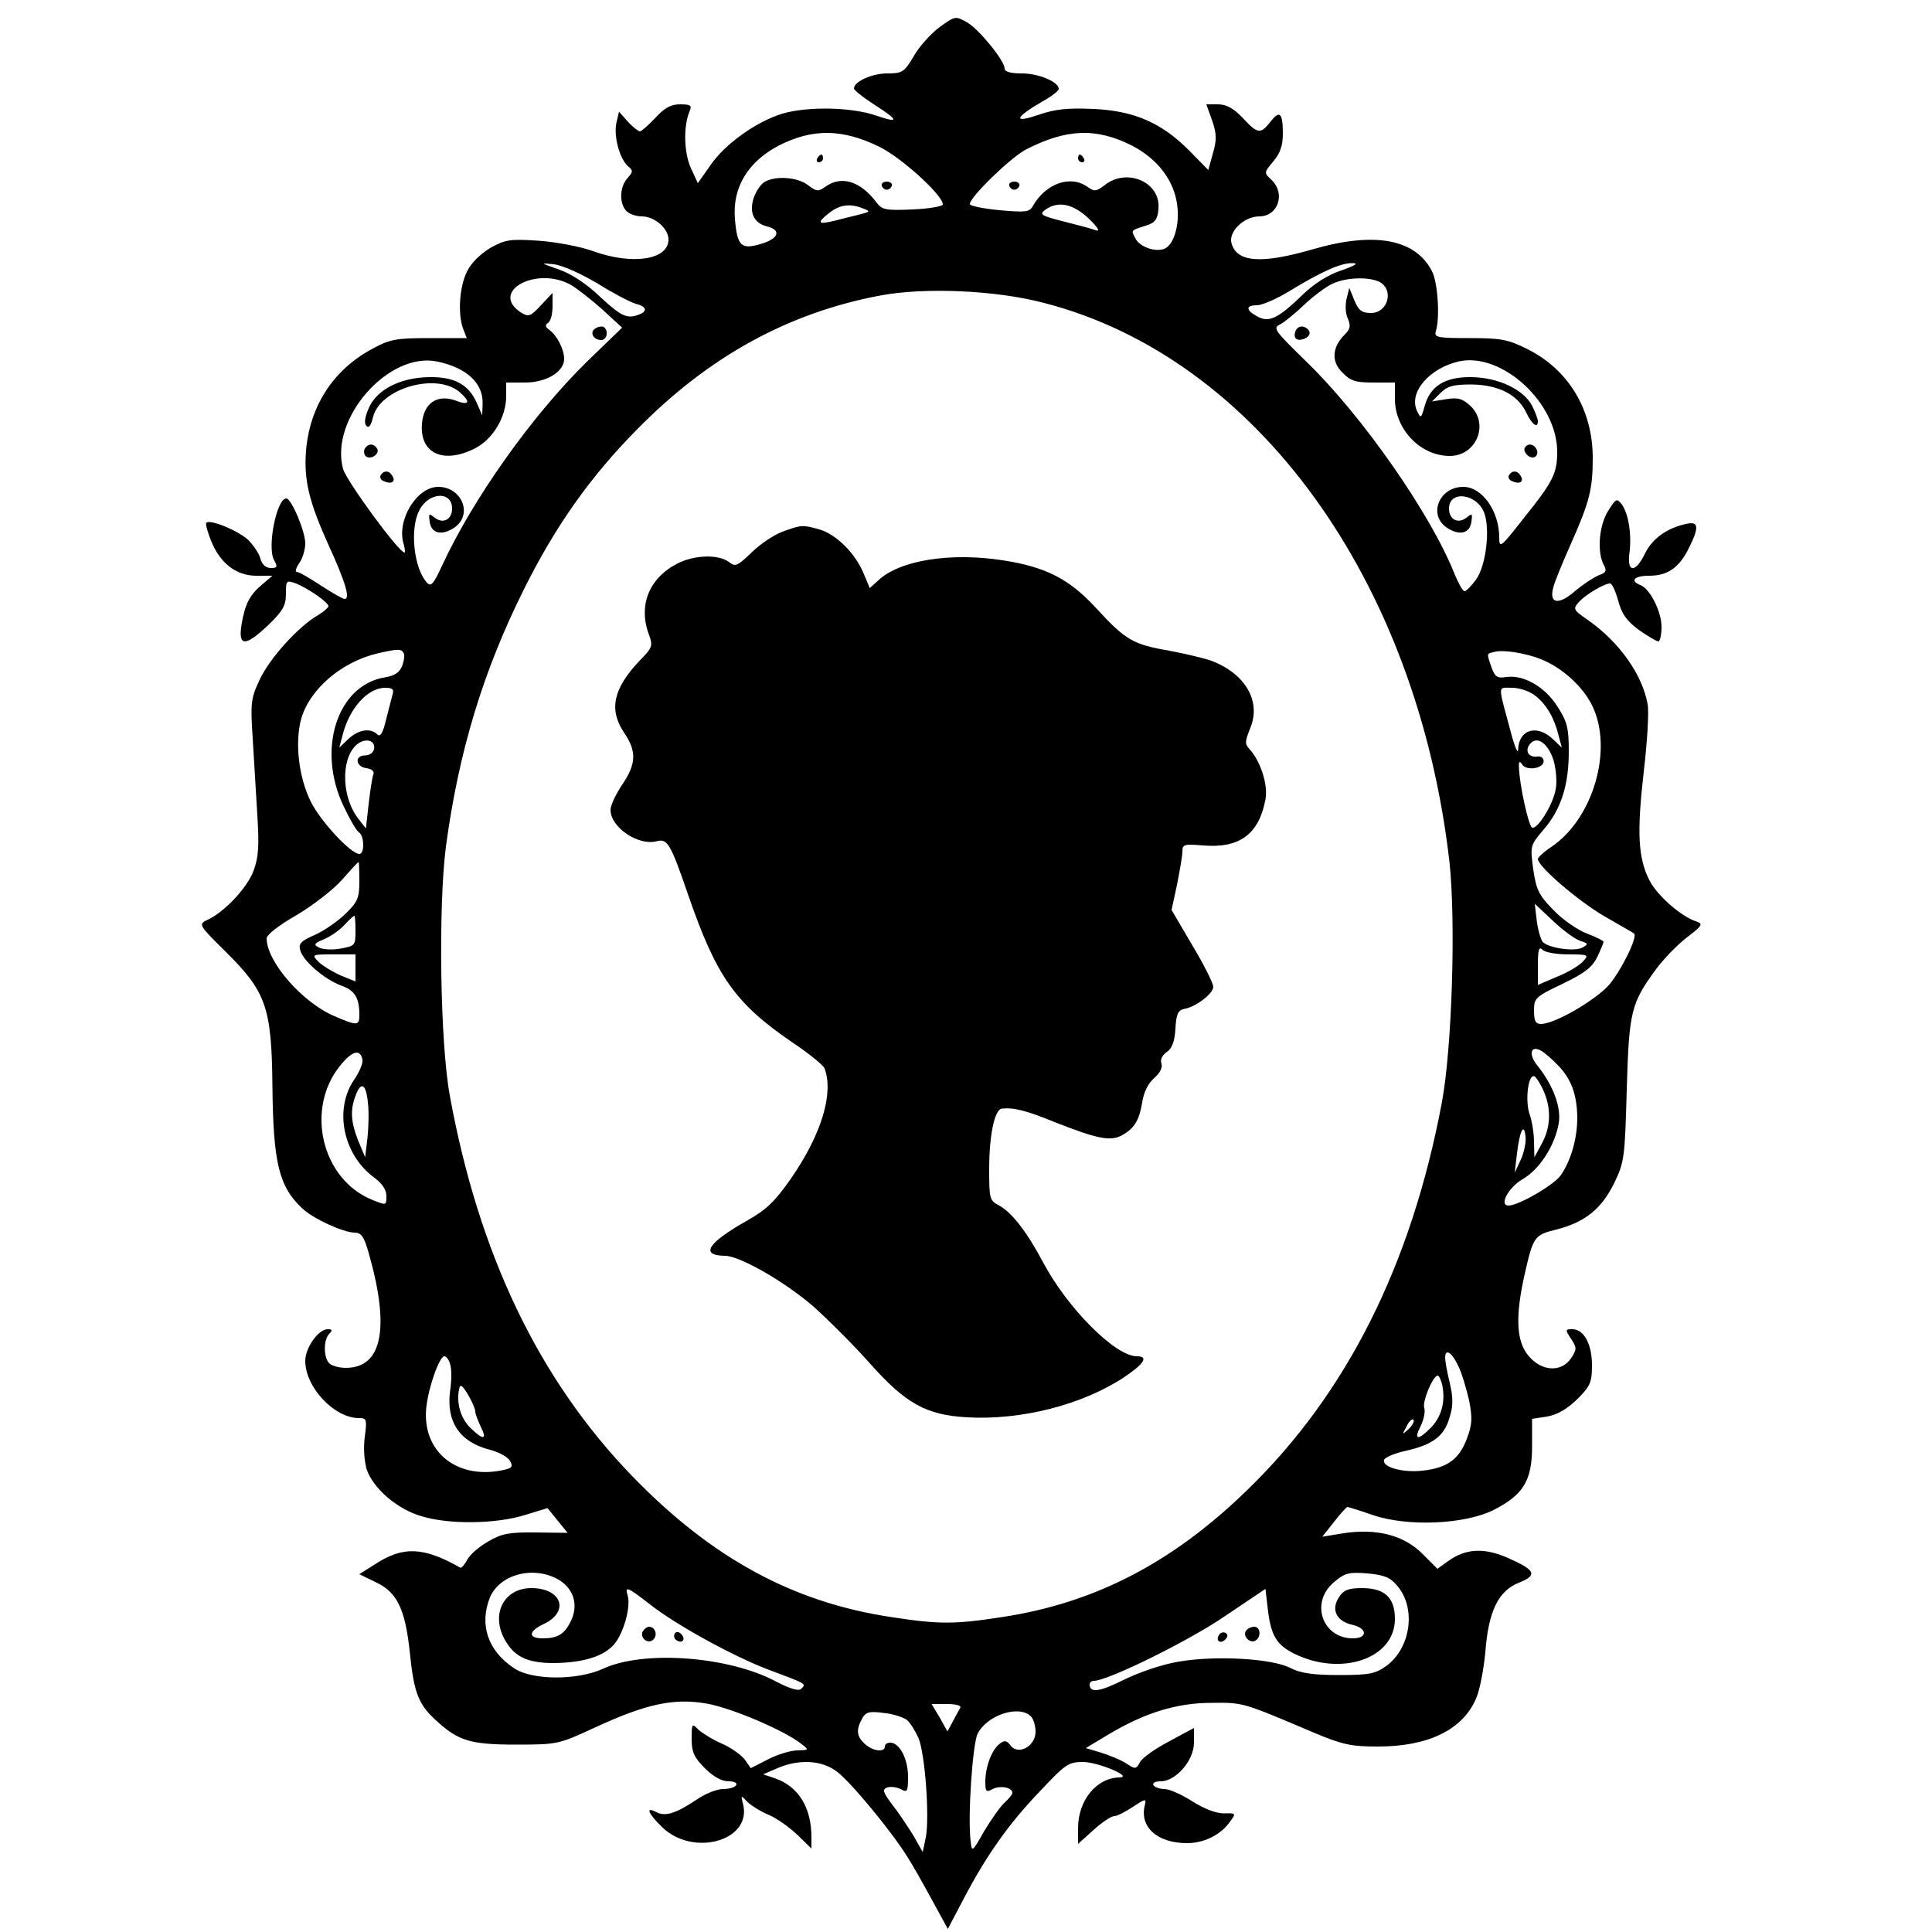 <?xml version="1.0" standalone="no"?>
<!DOCTYPE svg PUBLIC "-//W3C//DTD SVG 20010904//EN"
 "http://www.w3.org/TR/2001/REC-SVG-20010904/DTD/svg10.dtd">
<svg version="1.0" xmlns="http://www.w3.org/2000/svg"
 width="500pt" height="500pt" viewBox="0 0 500 500"
 preserveAspectRatio="xMidYMid meet">
<g transform="translate(0,500) scale(0.1,-0.1)"
fill="#000000" stroke="none">
<path d="M2432 4930 c-22 -16 -53 -50 -67 -75 -25 -42 -30 -45 -69 -45 -39 0
-86 -21 -86 -39 0 -4 22 -22 50 -40 67 -43 69 -51 7 -30 -64 22 -176 24 -242
5 -68 -21 -148 -78 -186 -133 l-33 -47 -18 39 c-18 40 -20 108 -3 148 6 14 2
17 -25 17 -24 0 -40 -9 -64 -35 -18 -19 -36 -35 -40 -35 -4 0 -18 11 -31 25
l-23 26 -7 -30 c-7 -35 9 -93 31 -112 13 -10 12 -14 -2 -30 -20 -22 -22 -63
-4 -84 7 -8 25 -15 41 -15 33 0 69 -31 69 -60 0 -52 -92 -67 -195 -30 -33 12
-97 24 -141 27 -73 5 -86 3 -124 -18 -25 -15 -50 -38 -61 -61 -20 -39 -25
-111 -10 -150 l9 -23 -97 0 c-85 0 -102 -3 -146 -27 -102 -54 -163 -148 -173
-264 -6 -77 8 -133 58 -244 44 -96 57 -140 42 -140 -5 0 -33 16 -62 35 -29 19
-56 35 -62 35 -5 0 -2 10 6 22 9 12 16 36 16 52 0 31 -36 116 -49 116 -25 0
-50 -125 -32 -159 10 -18 9 -21 -8 -21 -13 0 -23 9 -27 24 -3 13 -18 35 -32
49 -26 24 -99 54 -108 44 -3 -2 3 -23 12 -46 23 -58 65 -91 117 -91 l42 0 -27
-23 c-32 -27 -44 -50 -53 -104 -9 -57 10 -57 70 0 37 36 45 50 45 80 0 35 1
36 26 27 32 -13 84 -49 84 -59 0 -3 -12 -14 -27 -23 -52 -30 -126 -113 -151
-167 -23 -49 -24 -61 -18 -152 3 -55 9 -144 12 -199 5 -81 3 -109 -10 -144
-17 -45 -77 -108 -120 -127 -23 -11 -22 -13 49 -83 104 -103 118 -144 120
-346 2 -200 17 -261 77 -317 28 -27 105 -62 135 -63 18 0 25 -10 37 -52 56
-196 35 -298 -59 -298 -17 0 -36 5 -43 12 -15 15 -15 61 0 76 9 9 8 12 -4 12
-24 0 -58 -48 -58 -82 0 -68 75 -148 139 -148 20 0 21 -3 15 -49 -4 -29 -1
-63 5 -84 17 -49 79 -103 142 -121 72 -22 193 -20 267 3 l59 18 26 -32 26 -32
-82 1 c-69 1 -89 -3 -123 -23 -23 -13 -48 -34 -55 -48 -7 -13 -15 -22 -18 -20
-95 54 -148 56 -220 9 l-41 -26 43 -21 c55 -26 76 -69 88 -185 10 -99 22 -131
66 -171 58 -54 89 -64 208 -64 108 0 111 1 202 43 136 63 207 78 293 63 65
-12 200 -69 245 -105 19 -15 19 -15 -11 -16 -17 0 -51 -10 -76 -23 l-45 -23
-16 23 c-10 12 -36 31 -60 41 -23 10 -50 27 -60 36 -16 17 -17 15 -17 -24 0
-34 6 -48 34 -76 22 -22 44 -34 61 -34 15 0 24 -4 20 -10 -3 -6 -19 -10 -34
-10 -16 0 -45 -12 -66 -26 -55 -37 -83 -46 -106 -34 -30 16 -22 -3 15 -39 81
-78 233 -34 209 60 -6 24 -6 24 12 5 11 -10 35 -25 55 -33 19 -8 52 -31 73
-51 l37 -36 0 29 c0 78 -34 132 -95 153 l-30 10 37 16 c56 24 115 21 154 -9
35 -26 141 -154 182 -220 14 -22 43 -73 65 -114 l40 -73 41 78 c58 111 117
195 199 280 65 69 72 74 111 74 40 -1 130 -39 93 -40 -59 -1 -107 -59 -107
-131 l0 -41 40 36 c22 20 46 36 54 36 7 0 29 11 48 24 32 21 35 22 31 5 -15
-57 32 -99 109 -99 45 0 89 22 113 58 14 19 13 20 -18 19 -20 0 -51 12 -81 31
-28 18 -60 32 -72 32 -13 0 -26 5 -29 10 -3 6 5 10 19 10 39 0 86 54 86 100
l0 38 -65 -35 c-36 -19 -70 -43 -75 -54 -10 -18 -12 -18 -35 -3 -13 9 -43 21
-65 28 l-40 12 55 33 c96 58 180 84 270 84 83 1 79 2 265 -77 74 -31 96 -36
166 -36 130 0 219 43 254 124 10 23 20 77 24 120 8 107 34 159 87 180 50 20
43 33 -33 66 -59 25 -106 22 -150 -10 l-28 -20 -39 39 c-48 48 -118 66 -204
53 l-55 -9 31 39 c16 21 32 38 34 38 2 0 32 -9 66 -21 91 -31 240 -24 314 14
76 39 98 76 98 164 l0 71 39 6 c27 5 51 19 78 45 34 34 38 44 38 88 0 55 -21
93 -51 93 -18 0 -19 -1 -3 -25 15 -23 15 -27 0 -50 -25 -37 -76 -35 -110 6
-32 37 -35 102 -10 212 22 97 25 101 82 115 74 19 116 53 149 119 27 56 28 66
33 243 6 204 11 223 76 312 20 27 56 64 81 83 38 29 41 34 24 40 -39 12 -101
66 -122 106 -30 59 -33 124 -15 282 9 76 14 155 10 175 -14 77 -74 161 -154
217 -39 27 -40 29 -23 48 18 19 65 47 80 47 5 0 14 -20 21 -45 9 -34 22 -52
53 -75 23 -16 46 -30 51 -30 4 0 8 17 8 38 0 39 -30 99 -55 108 -28 11 -15 24
23 24 47 0 77 20 102 70 28 56 27 72 -7 64 -50 -11 -88 -39 -106 -77 -25 -51
-47 -49 -40 2 6 47 -2 101 -20 126 -13 16 -15 15 -35 -17 -24 -38 -29 -106
-12 -139 9 -16 7 -21 -13 -28 -14 -6 -41 -24 -60 -40 -43 -38 -69 -34 -57 9 4
16 24 64 43 107 51 114 59 147 59 228 0 125 -63 229 -170 282 -50 25 -69 28
-149 28 -84 0 -92 2 -87 18 11 35 5 126 -10 155 -43 84 -149 103 -308 57 -134
-39 -198 -34 -211 16 -8 30 33 69 72 69 49 0 69 60 31 95 -19 18 -19 18 5 47
18 21 25 41 25 72 0 54 -8 62 -32 31 -26 -33 -33 -32 -72 10 -24 25 -42 35
-64 35 l-30 0 15 -42 c12 -35 12 -50 2 -85 l-12 -43 -48 49 c-72 73 -143 104
-248 109 -67 3 -99 0 -143 -15 -67 -23 -63 -8 9 34 24 13 43 28 43 33 0 18
-52 40 -95 40 -29 0 -45 4 -45 13 -1 21 -66 101 -97 119 -30 17 -31 17 -71
-12z m-156 -310 c57 -28 164 -125 164 -149 0 -5 -35 -11 -77 -13 -69 -3 -80
-1 -93 16 -43 58 -93 73 -135 42 -17 -12 -22 -12 -44 5 -26 20 -81 25 -111 9
-10 -5 -23 -24 -29 -41 -13 -38 -1 -66 34 -75 38 -9 30 -32 -15 -45 -52 -16
-62 -6 -68 64 -7 81 33 148 113 190 88 45 165 44 261 -3z m654 3 c67 -35 110
-92 117 -157 6 -50 -10 -101 -34 -110 -23 -9 -63 5 -74 26 -12 23 -14 21 26
34 24 7 31 16 33 43 7 69 -81 108 -139 62 -22 -17 -27 -17 -44 -5 -44 32 -108
10 -142 -49 -8 -16 -19 -17 -86 -11 -42 4 -77 11 -77 16 0 18 105 120 145 141
105 54 182 57 275 10z m-695 -163 c18 -7 17 -8 -10 -15 -16 -4 -45 -11 -64
-16 -45 -11 -48 -6 -15 20 28 22 55 25 89 11z m583 -26 c23 -22 30 -34 18 -30
-10 4 -48 14 -84 23 -58 15 -63 18 -47 30 33 24 72 16 113 -23z m-1271 -168
c40 -25 84 -48 98 -52 28 -7 32 -19 9 -28 -31 -12 -46 -5 -100 45 -34 33 -73
59 -106 71 -51 18 -51 18 -14 14 23 -3 71 -25 113 -50z m1924 34 c-34 -11 -70
-34 -100 -63 -63 -61 -87 -73 -117 -56 -30 16 -31 29 -1 29 13 0 50 16 83 36
82 50 134 74 164 73 17 0 8 -6 -29 -19z m-1994 -37 c17 -10 54 -39 82 -64 l51
-47 -91 -88 c-142 -139 -296 -356 -376 -530 -21 -46 -28 -53 -38 -42 -34 37
-45 139 -20 187 24 48 85 51 85 5 0 -29 -24 -41 -46 -23 -14 11 -15 10 -12
-11 4 -31 31 -37 63 -16 50 33 21 106 -41 106 -56 0 -109 -88 -89 -149 3 -12
4 -21 2 -21 -15 0 -150 185 -159 216 -36 131 119 306 245 278 75 -16 118 -56
116 -109 l-1 -30 -14 32 c-21 48 -58 68 -123 67 -76 -1 -137 -33 -157 -81 -10
-23 -12 -39 -6 -45 7 -7 12 1 17 21 17 76 166 119 226 65 28 -25 23 -34 -11
-21 -48 18 -84 -6 -88 -60 -6 -77 56 -105 138 -63 46 24 80 81 80 135 l0 35
49 0 c55 0 101 28 101 61 0 25 -18 60 -38 75 -11 8 -12 13 -4 18 7 4 12 23 12
43 l0 35 -30 -32 c-28 -30 -32 -31 -53 -18 -80 54 41 120 130 71z m2094 7 c37
-21 21 -80 -23 -80 -23 0 -32 6 -43 33 l-13 32 -7 -28 c-4 -16 -3 -39 3 -51 8
-19 7 -27 -8 -42 -33 -33 -35 -70 -6 -98 21 -22 34 -26 81 -26 l55 0 0 -42 c0
-79 66 -148 142 -148 69 0 103 83 53 130 -20 18 -31 22 -62 17 l-37 -6 22 22
c18 18 34 22 80 22 70 -1 120 -26 142 -73 15 -31 30 -42 30 -22 0 6 -7 24 -15
40 -22 42 -87 73 -157 74 -68 1 -107 -23 -121 -75 -9 -32 -10 -33 -20 -12 -22
48 33 111 110 128 111 23 253 -108 253 -234 0 -56 -10 -77 -89 -175 -57 -73
-61 -76 -61 -47 0 68 -44 131 -93 131 -63 0 -92 -73 -42 -106 32 -21 59 -15
63 16 3 21 2 22 -12 11 -22 -18 -46 -6 -46 23 0 48 72 39 91 -11 16 -42 5
-137 -21 -173 -12 -16 -25 -30 -30 -30 -4 0 -15 19 -25 43 -61 155 -238 409
-383 550 -85 83 -89 88 -68 98 11 6 39 29 61 50 22 21 54 45 70 53 34 18 97
21 126 6z m-869 -54 c548 -141 965 -716 1049 -1445 17 -153 7 -486 -20 -627
-79 -418 -246 -751 -503 -1000 -194 -189 -396 -293 -635 -329 -122 -19 -164
-19 -286 0 -255 38 -466 153 -672 366 -241 250 -396 573 -471 984 -25 137 -30
487 -10 644 33 245 96 454 202 666 81 163 172 292 294 415 184 187 389 300
627 345 115 22 301 14 425 -19z m-1658 -905 c4 -5 2 -20 -3 -34 -7 -17 -19
-26 -45 -30 -123 -20 -177 -186 -107 -333 16 -34 34 -65 40 -68 14 -9 15 -56
1 -56 -22 0 -101 85 -126 136 -31 63 -41 151 -25 212 21 77 104 149 198 171
52 12 61 12 67 2z m2944 -17 c55 -22 109 -71 133 -121 54 -112 3 -290 -105
-364 -20 -13 -36 -28 -36 -32 0 -19 102 -107 170 -147 41 -24 77 -44 79 -46
10 -8 -33 -95 -64 -132 -35 -40 -141 -102 -177 -102 -14 0 -18 8 -18 34 0 33
3 36 74 70 58 28 77 43 90 70 9 19 16 36 16 39 0 2 -19 12 -43 21 -24 9 -63
36 -87 61 -38 39 -44 52 -52 105 -8 61 -8 62 26 102 46 53 66 116 66 203 0 61
-4 77 -29 116 -32 51 -87 83 -132 77 -24 -4 -30 0 -39 25 -13 38 -13 35 8 40
23 6 80 -3 120 -19z m-2972 -91 c-3 -10 -10 -40 -17 -66 -8 -34 -15 -45 -22
-38 -18 18 -49 13 -75 -11 l-24 -23 8 30 c17 71 65 125 111 125 19 0 23 -4 19
-17z m2958 -4 c29 -23 49 -58 60 -104 l8 -30 -24 23 c-41 38 -87 24 -89 -27 0
-15 -9 6 -19 44 -34 127 -35 115 3 115 20 0 46 -9 61 -21z m-3006 -138 c-2 -9
-12 -16 -23 -16 -28 0 -25 -29 3 -33 15 -2 22 -9 18 -17 -3 -8 -8 -42 -12 -76
l-7 -63 -18 23 c-44 54 -48 152 -9 191 22 22 53 16 48 -9z m3053 -30 c6 -22 9
-55 5 -74 -7 -40 -47 -104 -61 -99 -9 4 -33 112 -34 157 -1 15 2 16 8 7 11
-18 56 -11 56 8 0 8 -7 14 -17 12 -22 -3 -33 15 -18 33 18 22 47 1 61 -44z
m-3091 -311 c0 -43 -4 -54 -35 -84 -19 -19 -55 -44 -79 -55 -37 -16 -44 -23
-39 -40 7 -28 63 -76 107 -92 34 -12 46 -31 46 -76 0 -28 -6 -28 -64 -3 -83
35 -175 140 -176 201 0 10 31 34 78 61 42 25 95 66 117 91 22 25 41 46 43 46
1 1 2 -21 2 -49z m3160 -155 c21 -7 21 -8 6 -17 -21 -12 -91 -1 -104 15 -5 7
-12 31 -15 55 l-5 43 47 -44 c26 -25 58 -48 71 -52z m-3170 26 c0 -38 -1 -39
-39 -46 -22 -4 -47 -2 -56 3 -14 7 -12 11 13 21 17 7 40 23 53 37 12 13 24 24
26 24 2 0 3 -18 3 -39z m3139 -61 c52 0 54 -1 37 -19 -9 -10 -39 -28 -67 -39
l-49 -21 0 52 c0 40 3 48 12 39 7 -7 37 -12 67 -12z m-3139 -35 l0 -35 -37 15
c-21 9 -47 25 -58 35 -19 20 -19 20 38 20 l57 0 0 -35z m3112 -252 c35 -36 49
-76 50 -135 0 -54 -16 -111 -43 -150 -18 -25 -109 -78 -135 -78 -25 0 -1 46
36 68 44 25 84 87 94 145 7 40 -14 98 -55 149 -24 29 -18 54 9 39 9 -5 29 -22
44 -38z m-3094 15 c2 -9 -8 -33 -22 -53 -52 -77 -28 -194 53 -253 20 -15 31
-31 31 -47 0 -25 0 -25 -37 -10 -131 53 -174 236 -82 348 31 38 51 43 57 15z
m3058 -84 c19 -45 17 -92 -6 -134 l-19 -35 -1 39 c0 22 -5 54 -11 71 -13 36
-4 109 13 99 5 -4 16 -21 24 -40z m-3044 -26 c3 -24 2 -65 -1 -93 l-6 -50 -18
43 c-19 48 -21 79 -7 116 14 38 27 32 32 -16z m2984 -149 l-16 -34 6 50 c7 59
18 81 22 44 2 -15 -4 -42 -12 -60z m-162 -534 c9 -18 21 -59 28 -89 9 -47 8
-63 -6 -100 -20 -53 -51 -75 -114 -82 -51 -6 -106 9 -100 28 2 6 27 17 55 23
71 16 100 38 114 85 10 31 10 52 1 91 -7 28 -12 57 -12 65 0 25 17 15 34 -21z
m-2609 4 c4 -11 4 -41 0 -67 -11 -81 24 -134 103 -154 23 -6 47 -19 52 -29 9
-16 5 -19 -25 -25 -116 -21 -202 51 -192 161 5 53 34 135 47 135 5 0 12 -9 15
-21z m2568 -56 c8 -42 -3 -80 -30 -108 -34 -34 -45 -32 -26 5 8 17 12 37 9 46
-6 15 22 84 35 84 3 0 9 -12 12 -27z m-2503 -66 c0 -6 7 -24 14 -39 18 -35 7
-36 -27 -3 -25 25 -36 63 -29 99 3 15 7 13 23 -13 10 -17 19 -37 19 -44z
m2416 -45 c-18 -16 -18 -16 -6 6 6 13 14 21 18 18 3 -4 -2 -14 -12 -24z
m-2199 -391 c39 -24 51 -67 29 -109 -16 -32 -34 -42 -71 -42 -39 0 -38 18 2
37 68 32 47 93 -32 93 -69 0 -104 -64 -71 -129 25 -48 59 -65 130 -65 73 1
126 16 154 47 25 27 46 100 36 129 -7 24 0 21 58 -24 67 -53 215 -134 304
-168 104 -39 101 -37 87 -51 -6 -6 -28 0 -66 20 -123 65 -343 81 -447 32 -66
-30 -184 -30 -230 2 -68 45 -90 113 -62 183 26 61 115 83 179 45z m2169 -15
c50 -58 35 -162 -29 -208 -28 -20 -45 -23 -122 -23 -68 0 -99 5 -125 18 -47
25 -193 33 -288 17 -43 -7 -102 -27 -143 -47 -64 -32 -89 -35 -89 -12 0 5 5 9
11 9 35 0 239 100 334 164 l110 74 6 -52 c8 -68 22 -92 67 -115 122 -61 262
-14 262 89 0 55 -26 80 -85 80 -36 0 -48 -5 -60 -24 -21 -32 -6 -62 35 -71 39
-9 40 -35 1 -35 -79 0 -111 93 -49 145 28 24 38 27 87 23 43 -4 59 -10 77 -32z
m-1131 -316 c-3 -6 -12 -21 -19 -35 l-14 -26 -20 36 -21 35 40 0 c24 0 38 -4
34 -10z m-138 -31 c9 -8 22 -29 30 -47 17 -40 29 -204 19 -257 l-8 -38 -25 44
c-15 24 -39 60 -55 80 -23 31 -25 38 -12 43 8 3 24 1 35 -4 17 -10 19 -7 19
32 0 46 -22 88 -46 88 -8 0 -14 -4 -14 -10 0 -16 -32 -12 -52 7 -21 19 -23 36
-7 65 9 17 18 20 55 15 24 -2 51 -11 61 -18z m321 9 c7 -7 12 -25 12 -40 0
-37 -45 -62 -65 -35 -10 13 -15 14 -28 4 -20 -15 -37 -59 -37 -98 0 -26 2 -28
19 -19 20 10 51 4 51 -10 0 -4 -9 -15 -20 -25 -11 -10 -35 -44 -53 -74 -31
-55 -32 -55 -35 -26 -8 63 5 251 18 278 24 48 107 76 138 45z"/>
<path d="M2115 4590 c-3 -5 -1 -10 4 -10 6 0 11 5 11 10 0 6 -2 10 -4 10 -3 0
-8 -4 -11 -10z"/>
<path d="M2282 4519 c2 -6 8 -10 13 -10 5 0 11 4 13 10 2 6 -4 11 -13 11 -9 0
-15 -5 -13 -11z"/>
<path d="M2790 4590 c0 -5 5 -10 11 -10 5 0 7 5 4 10 -3 6 -8 10 -11 10 -2 0
-4 -4 -4 -10z"/>
<path d="M2612 4519 c2 -6 8 -10 13 -10 5 0 11 4 13 10 2 6 -4 11 -13 11 -9 0
-15 -5 -13 -11z"/>
<path d="M1541 4150 c-16 -9 -6 -30 15 -30 15 0 20 25 6 34 -4 2 -14 1 -21 -4z"/>
<path d="M944 3839 c-3 -6 -2 -15 2 -19 12 -12 38 5 30 19 -9 14 -23 14 -32 0z"/>
<path d="M985 3770 c-3 -6 1 -13 10 -16 19 -8 30 0 20 15 -8 14 -22 14 -30 1z"/>
<path d="M3353 4144 c-7 -19 2 -28 22 -21 19 8 19 23 0 31 -9 3 -18 -1 -22
-10z"/>
<path d="M3946 3841 c-3 -5 1 -14 8 -20 16 -13 32 2 21 19 -8 12 -22 13 -29 1z"/>
<path d="M3905 3770 c-3 -6 1 -13 10 -16 19 -8 30 0 20 15 -8 14 -22 14 -30 1z"/>
<path d="M2025 3624 c-22 -8 -58 -32 -80 -54 -37 -35 -42 -38 -59 -24 -28 20
-90 18 -134 -5 -73 -38 -101 -109 -72 -185 10 -27 8 -33 -24 -65 -69 -73 -81
-127 -41 -187 33 -48 32 -81 -5 -135 -16 -24 -30 -53 -30 -65 0 -45 72 -94
120 -81 27 7 35 -5 81 -139 73 -212 122 -281 270 -382 42 -28 79 -58 83 -67
24 -65 -8 -171 -87 -285 -41 -59 -64 -81 -112 -108 -103 -58 -125 -91 -59 -92
39 0 158 -69 230 -132 39 -35 104 -100 144 -145 94 -106 147 -135 253 -141
139 -8 297 32 405 103 54 36 65 55 34 55 -56 0 -180 125 -243 244 -41 77 -80
128 -113 146 -25 13 -26 17 -26 94 0 89 14 155 33 157 32 3 63 -5 139 -36 107
-42 141 -49 170 -34 33 18 46 38 54 86 4 26 15 49 31 63 15 13 22 27 19 37 -4
10 1 21 13 30 14 9 21 27 23 61 2 38 7 48 23 51 30 5 75 40 75 57 0 9 -24 57
-54 107 l-54 92 14 65 c7 36 14 74 14 86 0 19 5 20 53 16 95 -8 145 29 162
119 7 37 -12 98 -41 130 -13 14 -12 20 1 53 30 70 -11 142 -100 176 -17 6 -66
18 -109 26 -93 16 -113 27 -189 110 -70 76 -131 107 -242 124 -136 21 -267 0
-322 -52 l-22 -20 -16 38 c-22 53 -72 102 -115 114 -43 12 -46 12 -95 -6z"/>
<path d="M1664 779 c-10 -17 13 -36 27 -22 12 12 4 33 -11 33 -5 0 -12 -5 -16
-11z"/>
<path d="M1746 772 c-3 -6 -1 -14 5 -17 15 -10 25 3 12 16 -7 7 -13 7 -17 1z"/>
<path d="M3224 779 c-8 -14 11 -33 25 -25 16 10 13 36 -3 36 -8 0 -18 -5 -22
-11z"/>
<path d="M3155 769 c-10 -15 3 -25 16 -12 7 7 7 13 1 17 -6 3 -14 1 -17 -5z"/>
</g>
</svg>
